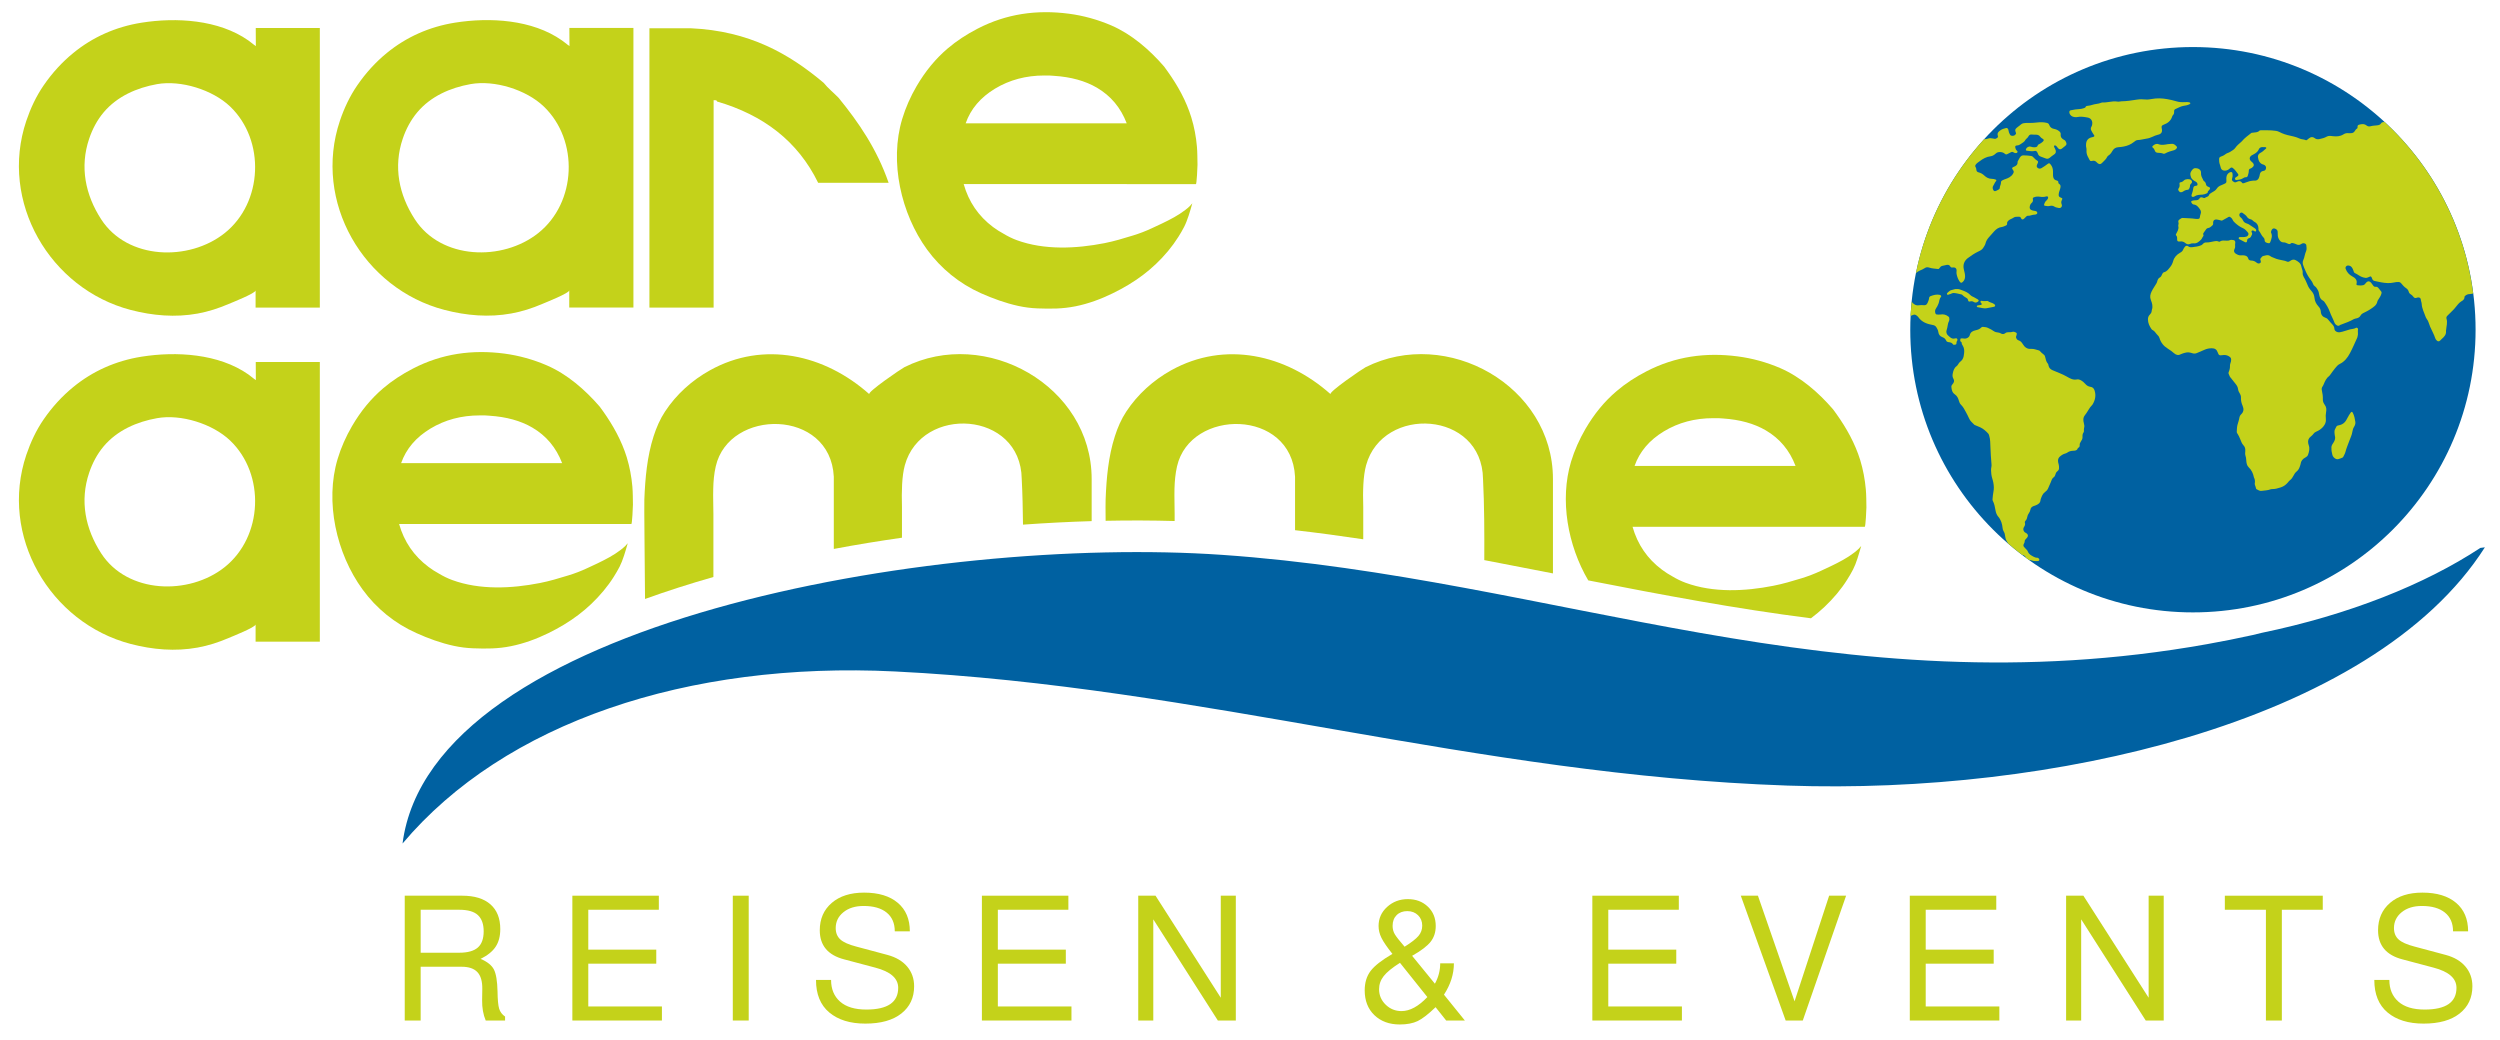 <?xml version="1.0" encoding="utf-8"?>
<!-- Generator: Adobe Illustrator 15.0.0, SVG Export Plug-In . SVG Version: 6.00 Build 0)  -->
<!DOCTYPE svg PUBLIC "-//W3C//DTD SVG 1.1//EN" "http://www.w3.org/Graphics/SVG/1.1/DTD/svg11.dtd">
<svg version="1.1" id="Ebene_1" xmlns="http://www.w3.org/2000/svg" xmlns:xlink="http://www.w3.org/1999/xlink" x="0px" y="0px"
	 width="517px" height="215px" viewBox="0 0 517 215" enable-background="new 0 0 517 215" xml:space="preserve">
<g>
	<path fill="#0061A1" d="M511.95,68.188c0,32.282-26.175,58.454-58.453,58.454c-32.283,0-58.453-26.171-58.453-58.454
		c0-32.288,26.17-58.458,58.453-58.458C485.776,9.73,511.95,35.9,511.95,68.188"/>
	<g>
		<path fill="#C4D21A" d="M492.427,25.48c-0.206,0.352-0.544,0.412-0.886,0.445c-0.44,0.047-0.882,0.061-1.317,0.183
			c-0.286,0.084-0.576,0.037-0.834-0.169c-0.483-0.375-1.022-0.305-1.562-0.141c-0.188,0.062-0.3,0.188-0.29,0.408
			c0.009,0.146,0.027,0.305-0.132,0.398c-0.211,0.122-0.323,0.323-0.45,0.516c-0.188,0.29-0.449,0.422-0.787,0.417
			c-0.075,0-0.15,0.005-0.221,0.005c-0.141,0.005-0.285,0.005-0.426-0.005c-0.328-0.028-0.633,0.075-0.891,0.244
			c-0.694,0.445-1.439,0.473-2.227,0.379c-0.418-0.051-0.863-0.131-1.262,0.104c-0.449,0.268-0.941,0.37-1.438,0.487
			c-0.403,0.099-0.736,0.052-1.064-0.211c-0.352-0.281-0.755-0.243-1.125,0.052c-0.126,0.099-0.253,0.206-0.384,0.305
			c-0.075,0.065-0.174,0.136-0.272,0.094c-0.422-0.197-0.914-0.15-1.326-0.347c-0.788-0.38-1.632-0.507-2.466-0.708
			c-0.394-0.094-0.778-0.229-1.162-0.389c-0.403-0.169-0.773-0.427-1.224-0.483c-0.643-0.075-1.28-0.146-1.753-0.122
			c-0.16,0-0.305,0-0.441,0c-0.309,0-0.563,0-0.815,0c-0.028,0-0.052,0-0.075,0c-0.131,0-0.267-0.004-0.355,0.09
			c-0.371,0.394-0.877,0.318-1.336,0.407c-0.127,0.023-0.263-0.005-0.375,0.089c-0.666,0.53-1.369,1.018-1.913,1.684
			c-0.061,0.074-0.141,0.141-0.216,0.201c-0.412,0.356-0.829,0.708-1.144,1.158c-0.122,0.178-0.281,0.323-0.459,0.445
			c-0.366,0.253-0.736,0.506-1.163,0.642c-0.37,0.122-0.613,0.44-0.975,0.572c-0.807,0.3-0.778,0.276-0.727,1.261
			c0.014,0.221,0.112,0.44,0.174,0.666c0.037,0.141,0.089,0.281,0.117,0.426c0.079,0.422,0.342,0.676,0.754,0.699
			c0.343,0.023,0.656-0.057,0.934-0.268c0.117-0.094,0.225-0.192,0.342-0.281c0.164-0.117,0.305-0.127,0.492,0.01
			c0.445,0.328,0.727,0.797,1.068,1.219c0.15,0.188,0.09,0.365-0.117,0.496c-0.141,0.09-0.281,0.174-0.412,0.277
			c-0.099,0.079-0.099,0.201-0.065,0.318c0.037,0.131,0.141,0.206,0.258,0.183c0.45-0.089,0.928-0.084,1.326-0.347
			c0.197-0.131,0.394-0.248,0.633-0.234c0.249,0.01,0.356-0.146,0.417-0.347c0.09-0.319,0.197-0.633,0.192-0.966
			c0-0.244,0.08-0.412,0.333-0.482c0.107-0.028,0.211-0.094,0.3-0.16c0.511-0.36,0.534-0.717,0.089-1.139
			c-0.056-0.057-0.121-0.107-0.183-0.159c-0.506-0.422-0.445-0.994,0.127-1.308c0.146-0.075,0.29-0.155,0.436-0.234
			c0.403-0.234,0.769-0.492,0.961-0.957c0.112-0.285,0.37-0.464,0.694-0.482c0.211-0.01,0.426,0.01,0.642,0.014
			c0.089,0.005,0.174,0.028,0.211,0.108c0.062,0.122-0.047,0.173-0.117,0.234c-0.328,0.276-0.614,0.591-1.008,0.792
			c-0.38,0.192-0.656,0.482-0.581,0.984c0.107,0.713,0.365,1.294,1.135,1.495l0.094,0.028c0.3,0.131,0.464,0.38,0.44,0.646
			c-0.033,0.361-0.174,0.572-0.53,0.619c-0.473,0.061-0.688,0.328-0.769,0.76c-0.023,0.117-0.042,0.229-0.065,0.342
			c-0.15,0.643-0.521,0.975-1.097,0.909c-0.159-0.023-0.323,0.028-0.487,0.042c-0.572,0.043-1.069,0.324-1.608,0.474
			c-0.146,0.038-0.271,0.104-0.394-0.056c-0.314-0.432-0.698-0.432-1.13-0.184c-0.154,0.09-0.313,0.132-0.511,0.033
			c-0.432-0.221-0.558-0.398-0.403-0.862c0.104-0.314,0.089-0.619,0.052-0.929c-0.019-0.173-0.117-0.305-0.323-0.295
			c-0.319,0.019-0.722,0.375-0.835,0.689c-0.131,0.379-0.141,0.769-0.098,1.157c0.027,0.272-0.066,0.44-0.314,0.544
			c-0.244,0.104-0.474,0.239-0.722,0.328c-0.39,0.136-0.727,0.365-0.938,0.693c-0.286,0.45-0.741,0.647-1.153,0.9
			c-0.201,0.127-0.389,0.225-0.479,0.464c-0.141,0.38-0.566,0.361-0.834,0.563c-0.15,0.112-0.31,0-0.464-0.052
			c-0.229-0.074-0.497-0.103-0.628,0.132c-0.202,0.37-0.512,0.431-0.877,0.427c-0.229,0-0.459,0.027-0.68,0.107
			c-0.099,0.033-0.188,0.08-0.192,0.197c-0.005,0.178,0.276,0.558,0.469,0.566c0.666,0.043,0.999,0.521,1.336,0.989
			c0.211,0.296,0.281,0.624,0.136,0.984c-0.065,0.164-0.098,0.343-0.126,0.525c-0.057,0.436-0.141,0.497-0.567,0.492
			c-0.117,0-0.234,0-0.347-0.015c-0.882-0.141-1.768-0.121-2.648-0.188c-0.099-0.009-0.197-0.004-0.286,0.062
			c-0.323,0.229-0.792,0.352-0.586,0.942c0.075,0.22-0.117,0.487-0.047,0.73c0.089,0.291,0.005,0.549-0.08,0.816
			c-0.079,0.243-0.225,0.44-0.328,0.665c-0.056,0.117-0.164,0.263-0.056,0.37c0.276,0.268,0.22,0.605,0.225,0.924
			c0.005,0.253,0.132,0.361,0.37,0.361c0.08,0,0.169,0.009,0.249-0.005c0.417-0.065,0.759,0.056,1.087,0.337
			c0.254,0.221,0.605,0.328,0.919,0.184c0.258-0.122,0.507-0.169,0.765-0.137c0.68,0.085,1.12-0.355,1.537-0.75
			c0.201-0.188,0.291-0.534,0.492-0.769c0.042-0.052,0.037-0.178,0.005-0.239c-0.117-0.22,0-0.375,0.122-0.534
			c0.131-0.169,0.267-0.337,0.379-0.521c0.127-0.211,0.277-0.328,0.539-0.37c0.352-0.052,0.596-0.333,0.854-0.558
			c0.183-0.164,0.107-0.403,0.122-0.614c0.023-0.384,0.276-0.609,0.698-0.581c0.244,0.019,0.479,0.104,0.722,0.15
			c0.159,0.032,0.343,0.141,0.479,0.051c0.328-0.22,0.698-0.355,1.021-0.566c0.398-0.258,0.445-0.286,0.797,0.009
			c0.132,0.108,0.234,0.234,0.3,0.39c0.117,0.285,0.324,0.496,0.544,0.693c0.483,0.432,0.994,0.815,1.594,1.064
			c0.437,0.183,0.736,0.548,1.031,0.895c0.268,0.314,0.062,0.75-0.337,0.867c-0.408,0.122-0.816,0.085-1.229,0.08
			c-0.136,0-0.281,0.023-0.328,0.174c-0.047,0.154,0.07,0.238,0.188,0.305c0.356,0.206,0.74,0.355,1.097,0.571
			c0.226,0.136,0.44,0.015,0.44-0.258c0-0.333,0.15-0.482,0.432-0.567c0.352-0.098,0.417-0.426,0.563-0.698
			c0.107-0.211,0.042-0.365-0.052-0.553c-0.103-0.211,0.019-0.343,0.253-0.333c0.169,0.005,0.263,0.136,0.398,0.192
			c0.174,0.07,0.286-0.01,0.291-0.197c0.01-0.216-0.136-0.337-0.281-0.44c-0.352-0.244-0.722-0.464-1.068-0.708
			c-0.16-0.117-0.319-0.206-0.516-0.263c-0.343-0.103-0.689-0.281-0.84-0.633c-0.112-0.271-0.276-0.478-0.501-0.646
			c-0.08-0.061-0.15-0.136-0.202-0.221c-0.117-0.188-0.089-0.516,0.057-0.642c0.159-0.146,0.37-0.211,0.539-0.07
			c0.31,0.263,0.698,0.44,0.914,0.815c0.154,0.263,0.427,0.422,0.717,0.492c0.211,0.047,0.366,0.141,0.502,0.291
			c0.104,0.112,0.221,0.196,0.352,0.267c0.558,0.291,0.787,0.769,0.802,1.374c0,0.145-0.033,0.305,0.075,0.426
			c0.37,0.441,0.534,1.027,0.97,1.426c0.146,0.131,0.221,0.313,0.221,0.482c0,0.492,0.347,0.591,0.708,0.67
			c0.29,0.07,0.379,0.02,0.482-0.262c0.229-0.614,0.469-1.229,0.154-1.885l-0.019-0.099c-0.028-0.29,0.253-0.75,0.483-0.778
			c0.426-0.061,0.857,0.244,0.891,0.643c0.019,0.197,0.023,0.394,0.019,0.591c-0.019,0.417,0.112,0.792,0.333,1.12
			c0.191,0.281,0.436,0.529,0.844,0.516c0.313-0.014,0.613,0.127,0.891,0.258c0.238,0.112,0.431,0.154,0.633-0.028
			c0.141-0.136,0.281-0.122,0.454-0.075c0.239,0.07,0.469,0.132,0.694,0.249c0.323,0.159,0.656,0.178,0.979-0.047
			c0.103-0.07,0.229-0.136,0.356-0.164c0.332-0.08,0.698,0.112,0.727,0.422c0.037,0.38,0.112,0.778-0.028,1.13
			c-0.132,0.337-0.249,0.675-0.323,1.031c-0.062,0.285-0.132,0.581-0.263,0.844c-0.164,0.337-0.169,0.656-0.07,1.003
			c0.117,0.431,0.328,0.82,0.492,1.228c0.286,0.699,0.656,1.327,1.115,1.918c0.202,0.258,0.38,0.539,0.483,0.853
			c0.056,0.183,0.164,0.323,0.318,0.427c0.31,0.211,0.492,0.525,0.67,0.839c0.188,0.328,0.216,0.694,0.291,1.046
			c0.104,0.469,0.281,0.871,0.74,1.105c0.127,0.066,0.249,0.174,0.328,0.291c0.441,0.633,0.849,1.308,1.098,2.021
			c0.271,0.778,0.693,1.485,0.97,2.255c0.104,0.276,0.333,0.482,0.614,0.613c0.263,0.122,0.436-0.061,0.633-0.173
			c0.037-0.028,0.094-0.028,0.141-0.047c0.891-0.333,1.786-0.647,2.615-1.125c0.16-0.094,0.348-0.108,0.521-0.15
			c0.361-0.079,0.685-0.234,0.867-0.591c0.112-0.211,0.296-0.37,0.492-0.473c0.554-0.281,1.111-0.535,1.627-0.896
			c0.586-0.403,1.2-0.75,1.354-1.528c0.033-0.164,0.131-0.3,0.225-0.436c0.244-0.371,0.492-0.741,0.614-1.182
			c0.047-0.164,0.075-0.314-0.047-0.464c-0.183-0.229-0.36-0.469-0.553-0.694c-0.141-0.168-0.314-0.305-0.554-0.271
			c-0.295,0.047-0.464-0.107-0.6-0.333c-0.07-0.112-0.164-0.211-0.234-0.318c-0.412-0.609-0.849-0.638-1.279-0.07
			c-0.132,0.178-0.281,0.333-0.497,0.384c-0.39,0.099-0.788,0.066-1.182,0.02c-0.141-0.02-0.243-0.104-0.201-0.277
			c0.196-0.797-0.244-1.228-0.877-1.561c-0.651-0.342-1.115-0.862-1.364-1.552c-0.145-0.398,0.188-0.75,0.605-0.693
			c0.581,0.079,0.806,0.516,0.975,0.989c0.08,0.225,0.117,0.487,0.338,0.581c0.586,0.253,1.05,0.722,1.696,0.886
			c0.338,0.089,0.624,0.164,0.947,0.023c0.117-0.047,0.243-0.084,0.36-0.15c0.249-0.136,0.328-0.098,0.46,0.155
			c0.042,0.075,0.07,0.149,0.094,0.229c0.089,0.3,0.286,0.459,0.6,0.506c0.422,0.07,0.839,0.179,1.257,0.258
			c0.881,0.16,1.762,0.239,2.648,0.038c0.3-0.07,0.613-0.112,0.933-0.104c0.248,0.01,0.431,0.099,0.591,0.296
			c0.285,0.355,0.586,0.703,0.979,0.965c0.258,0.174,0.474,0.413,0.553,0.731c0.065,0.263,0.226,0.44,0.445,0.572
			c0.202,0.122,0.366,0.281,0.502,0.469c0.183,0.267,0.417,0.352,0.722,0.225c0.061-0.023,0.127-0.042,0.192-0.056
			c0.318-0.07,0.628,0.098,0.642,0.422c0.02,0.318,0.169,0.609,0.184,0.909c0.042,0.919,0.469,1.711,0.764,2.545
			c0.07,0.202,0.15,0.403,0.286,0.572c0.196,0.234,0.305,0.506,0.403,0.787c0.094,0.263,0.173,0.534,0.285,0.792
			c0.352,0.812,0.802,1.585,1.078,2.434c0.047,0.141,0.141,0.258,0.239,0.37c0.286,0.31,0.502,0.323,0.802,0.037
			c0.094-0.094,0.174-0.196,0.276-0.281c0.53-0.454,0.994-0.938,0.886-1.72c-0.009-0.062,0.028-0.132,0.033-0.192
			c0.061-0.765,0.328-1.519,0.07-2.297c-0.075-0.226,0.033-0.474,0.211-0.628c0.38-0.338,0.708-0.736,1.078-1.069
			c0.422-0.384,0.708-0.853,1.083-1.261c0.201-0.221,0.38-0.432,0.646-0.586c0.352-0.201,0.718-0.432,0.708-0.928
			c-0.005-0.127,0.089-0.207,0.178-0.281c0.239-0.192,0.512-0.319,0.812-0.324c0.281,0,0.544-0.074,0.811-0.131
			c-1.786-13.969-8.484-26.391-18.328-35.475c-0.075,0.009-0.149,0.023-0.225,0.027C492.713,25.269,492.521,25.316,492.427,25.48"/>
		<path fill="#C4D21A" d="M487.247,67.785c-0.398,0.248-0.854,0.229-1.279,0.337c-0.694,0.179-1.359,0.465-2.077,0.586
			c-0.534,0.09-1.13-0.234-1.144-0.74c-0.014-0.408-0.225-0.67-0.469-0.938s-0.506-0.521-0.717-0.815
			c-0.169-0.234-0.343-0.398-0.633-0.492c-0.596-0.197-0.942-0.604-0.98-1.275c-0.019-0.398-0.191-0.764-0.473-1.063
			c-0.465-0.507-0.778-1.064-0.84-1.786c-0.042-0.483-0.22-0.966-0.566-1.346c-0.398-0.445-0.741-0.923-0.934-1.495
			c-0.074-0.216-0.206-0.417-0.276-0.628c-0.206-0.586-0.735-1.026-0.661-1.758c0.047-0.413-0.206-0.849-0.285-1.284
			c-0.122-0.671-0.629-0.984-1.145-1.275c-0.417-0.239-0.839-0.104-1.199,0.169c-0.239,0.183-0.46,0.211-0.731,0.07
			c-0.188-0.104-0.403-0.132-0.614-0.179c-0.638-0.145-1.294-0.22-1.898-0.516c-0.276-0.131-0.572-0.188-0.83-0.394
			c-0.258-0.211-0.613-0.225-0.951-0.149c-0.127,0.023-0.244,0.084-0.38,0.094c-0.323,0.019-0.464,0.281-0.646,0.492
			c-0.155,0.178-0.065,0.355,0,0.553c0.099,0.31-0.062,0.506-0.385,0.534c-0.196,0.015-0.356-0.07-0.497-0.192
			c-0.309-0.267-0.67-0.407-1.082-0.417c-0.314-0.005-0.544-0.122-0.633-0.445c-0.117-0.44-0.469-0.567-0.858-0.623
			c-0.178-0.023-0.365-0.023-0.544-0.005c-0.44,0.057-0.811-0.127-1.162-0.342c-0.375-0.23-0.459-0.605-0.248-1.004
			c0.079-0.149,0.131-0.3,0.117-0.469c-0.02-0.267-0.023-0.524,0.027-0.792c0.047-0.271-0.117-0.516-0.375-0.553
			c-0.258-0.042-0.539-0.089-0.777,0.032c-0.211,0.104-0.408,0.085-0.619,0.09c-0.117,0-0.239-0.005-0.361-0.01
			c-0.352-0.023-0.707-0.042-1.035,0.188c-0.104,0.075-0.221,0.042-0.328-0.01c-0.286-0.136-0.572-0.094-0.872-0.037
			c-0.544,0.094-1.078,0.271-1.655,0.239c-0.281-0.019-0.539,0.136-0.727,0.36c-0.089,0.104-0.183,0.174-0.313,0.226
			c-0.581,0.248-1.205,0.318-1.819,0.389c-0.309,0.033-0.604,0.033-0.886-0.201c-0.229-0.197-0.544-0.07-0.712,0.196
			c-0.104,0.169-0.234,0.324-0.301,0.507c-0.112,0.323-0.342,0.487-0.633,0.651c-0.688,0.385-1.219,0.947-1.43,1.721
			c-0.131,0.478-0.337,0.899-0.642,1.266c-0.343,0.412-0.638,0.886-1.214,1.031c-0.192,0.051-0.324,0.191-0.413,0.394
			c-0.103,0.239-0.22,0.548-0.422,0.651c-0.412,0.211-0.529,0.549-0.628,0.938c-0.033,0.127-0.094,0.248-0.159,0.361
			c-0.314,0.558-0.703,1.059-0.979,1.645c-0.291,0.601-0.403,1.14-0.15,1.781c0.248,0.633,0.459,1.299,0.206,2.002
			c-0.037,0.104-0.042,0.225-0.056,0.338c-0.038,0.253-0.155,0.454-0.343,0.637c-0.286,0.272-0.422,0.614-0.417,1.018
			c0.005,0.76,0.318,1.396,0.731,2.006c0.126,0.188,0.347,0.239,0.511,0.38c0.286,0.253,0.464,0.596,0.745,0.854
			c0.188,0.169,0.328,0.36,0.398,0.609c0.276,0.942,0.858,1.664,1.679,2.17c0.482,0.296,0.928,0.624,1.35,0.989
			c0.432,0.375,0.886,0.482,1.401,0.183c0.127-0.07,0.276-0.117,0.417-0.159c0.53-0.164,1.046-0.318,1.632-0.131
			c0.36,0.112,0.764,0.276,1.195,0.084c0.524-0.234,1.073-0.436,1.584-0.675c0.521-0.249,1.022-0.338,1.57-0.338
			c0.643,0,1.018,0.268,1.224,0.867c0.197,0.572,0.338,0.656,0.951,0.558c0.45-0.07,0.877-0.037,1.289,0.192
			c0.512,0.291,0.596,0.479,0.497,1.083c-0.056,0.31-0.225,0.591-0.211,0.909c0.023,0.422-0.061,0.815-0.22,1.205
			c-0.066,0.149-0.127,0.31-0.047,0.474c0.117,0.253,0.183,0.529,0.37,0.75c0.347,0.417,0.665,0.862,1.017,1.274
			c0.296,0.347,0.512,0.713,0.563,1.177c0.033,0.295,0.16,0.567,0.324,0.82c0.178,0.286,0.29,0.596,0.271,0.938
			c-0.033,0.591,0.117,1.139,0.347,1.678c0.272,0.633,0.226,1.224-0.3,1.721c-0.225,0.211-0.338,0.469-0.389,0.778
			c-0.075,0.487-0.263,0.951-0.385,1.425c-0.117,0.455-0.112,0.942-0.146,1.416c-0.009,0.164,0.085,0.318,0.179,0.454
			c0.225,0.31,0.355,0.666,0.511,1.013c0.201,0.469,0.342,0.975,0.708,1.35c0.323,0.338,0.398,0.736,0.365,1.182
			c-0.023,0.314-0.065,0.633,0.037,0.938c0.108,0.314,0.146,0.638,0.164,0.966c0.028,0.524,0.122,1.083,0.483,1.425
			c0.633,0.6,0.946,1.313,1.106,2.128l0.019,0.047c0.164,0.296,0.216,0.619,0.173,1.069c-0.117,0.337,0.174,0.717,0.234,1.134
			c0.01,0.062,0.047,0.141,0.094,0.164c0.338,0.164,0.647,0.422,1.055,0.356c0.629-0.094,1.28-0.08,1.885-0.328
			c0.075-0.033,0.159-0.042,0.244-0.042c0.633,0.023,1.223-0.146,1.823-0.343c0.609-0.196,1.078-0.534,1.477-1.008
			c0.146-0.183,0.295-0.365,0.474-0.506c0.309-0.239,0.516-0.549,0.688-0.891c0.169-0.342,0.38-0.67,0.675-0.904
			c0.348-0.277,0.516-0.629,0.652-1.022c0.056-0.169,0.126-0.342,0.154-0.521c0.084-0.646,0.45-1.068,1.018-1.354
			c0.22-0.112,0.422-0.281,0.511-0.521c0.234-0.656,0.412-1.316,0.149-2.016c-0.047-0.121-0.079-0.253-0.103-0.384
			c-0.104-0.591,0.079-1.078,0.567-1.425c0.206-0.15,0.365-0.333,0.516-0.53c0.149-0.206,0.332-0.352,0.566-0.445
			c0.572-0.239,1.078-0.576,1.477-1.06c0.375-0.459,0.601-0.961,0.525-1.584c-0.057-0.455-0.042-0.909,0.042-1.373
			c0.094-0.516,0.099-1.041-0.258-1.515c-0.229-0.313-0.422-0.693-0.407-1.097c0.027-0.666-0.066-1.308-0.211-1.955
			c-0.062-0.258-0.028-0.529,0.141-0.75c0.112-0.149,0.178-0.313,0.248-0.478c0.268-0.643,0.544-1.271,1.13-1.706
			c0.099-0.075,0.173-0.192,0.253-0.301c0.305-0.407,0.586-0.839,0.914-1.228c0.295-0.356,0.576-0.745,0.998-0.947
			c1.008-0.482,1.646-1.317,2.138-2.255c0.558-1.04,1.013-2.137,1.51-3.215c0.047-0.104,0.042-0.23,0.079-0.338
			c0.146-0.45-0.032-0.914,0.075-1.373C487.683,67.916,487.406,67.686,487.247,67.785"/>
		<path fill="#C4D21A" d="M398.059,55.433c0.281-0.192,0.581-0.206,0.933-0.085c0.571,0.197,1.19,0.192,1.79,0.281
			c0.16,0.023,0.226-0.084,0.31-0.196c0.141-0.202,0.305-0.394,0.567-0.45c0.3-0.07,0.604-0.15,0.914-0.201
			c0.291-0.052,0.576,0,0.722,0.29c0.122,0.234,0.281,0.276,0.525,0.244c0.567-0.08,0.867,0.234,0.792,0.802
			c-0.028,0.215-0.019,0.422,0.028,0.637c0.117,0.516,0.29,1.008,0.6,1.449c0.221,0.318,0.37,0.365,0.651,0.103
			c0.301-0.281,0.46-0.623,0.483-1.05c0.028-0.521-0.127-1.008-0.244-1.505c-0.239-0.984,0.047-1.8,0.839-2.399
			c0.656-0.488,1.341-0.947,2.082-1.309c0.417-0.201,0.834-0.37,1.102-0.829c0.164-0.276,0.37-0.549,0.445-0.862
			c0.112-0.483,0.36-0.882,0.67-1.247c0.375-0.437,0.76-0.862,1.148-1.289c0.432-0.469,0.909-0.797,1.542-0.872
			c0.3-0.037,0.563-0.183,0.839-0.295c0.188-0.075,0.291-0.211,0.268-0.422c-0.033-0.281,0.126-0.46,0.31-0.633
			c0.285-0.268,0.684-0.348,0.97-0.554c0.314-0.225,0.614-0.225,0.929-0.22c0.079,0,0.159,0.004,0.243,0
			c0.206-0.01,0.352,0.084,0.445,0.313c0.112,0.291,0.338,0.323,0.581,0.122c0.15-0.127,0.281-0.281,0.422-0.417
			c0.108-0.104,0.216-0.229,0.38-0.216c0.253,0.028,0.492-0.042,0.731-0.112c0.221-0.065,0.436-0.127,0.67-0.122
			c0.108,0.005,0.226-0.037,0.333-0.07c0.258-0.089,0.314-0.352,0.127-0.544c-0.085-0.084-0.188-0.126-0.305-0.141
			c-0.183-0.028-0.356-0.061-0.534-0.099c-0.516-0.103-0.723-0.431-0.596-0.933c0.057-0.225,0.159-0.445,0.338-0.595
			c0.267-0.226,0.37-0.502,0.285-0.83c-0.056-0.229,0.066-0.31,0.226-0.375c0.375-0.154,0.778-0.183,1.167-0.127
			c0.482,0.075,0.942,0.09,1.411-0.065c0.258-0.084,0.44,0.164,0.328,0.417c-0.089,0.197-0.226,0.366-0.39,0.507
			c-0.215,0.183-0.3,0.427-0.389,0.675c-0.075,0.197-0.052,0.31,0.178,0.347c0.314,0.057,0.619,0.112,0.934,0.038
			c0.332-0.08,0.665-0.085,0.956,0.112c0.286,0.196,0.614,0.229,0.933,0.3c0.455,0.099,0.778-0.31,0.609-0.755
			c-0.104-0.271-0.131-0.534,0.005-0.811c0.206-0.417,0.196-0.422-0.221-0.591c-0.352-0.136-0.427-0.305-0.403-0.675
			c0.028-0.502,0.305-0.929,0.366-1.425c0.042-0.301,0.023-0.516-0.226-0.689c-0.112-0.075-0.22-0.154-0.206-0.31
			c0.023-0.281-0.173-0.384-0.389-0.436c-0.554-0.141-0.698-0.549-0.718-1.046c-0.009-0.295,0.005-0.595-0.004-0.891
			c-0.015-0.506-0.164-0.97-0.492-1.368c-0.249-0.3-0.333-0.319-0.647-0.08c-0.389,0.3-0.802,0.577-1.224,0.83
			c-0.281,0.169-0.595,0.146-0.824-0.052c-0.211-0.178-0.234-0.37-0.085-0.717c0.028-0.075,0.075-0.146,0.108-0.226
			c0.131-0.3,0.117-0.431-0.15-0.576c-0.239-0.132-0.408-0.319-0.591-0.507c-0.178-0.188-0.365-0.402-0.642-0.436
			c-0.521-0.065-1.046-0.117-1.575-0.117c-0.192-0.005-0.37,0.052-0.502,0.178c-0.333,0.314-0.459,0.765-0.703,1.135
			c0.065,0.586-0.271,0.881-0.769,1.055c-0.047,0.019-0.094,0.033-0.136,0.057c-0.253,0.145-0.281,0.271-0.104,0.511
			c0.291,0.389,0.296,0.501,0.038,0.919c-0.179,0.285-0.418,0.492-0.703,0.675c-0.437,0.281-0.952,0.37-1.406,0.604
			c-0.211,0.107-0.366,0.225-0.352,0.479c0.028,0.402-0.258,0.74-0.253,1.148c0.004,0.154-0.164,0.276-0.31,0.355
			c-0.132,0.07-0.268,0.137-0.398,0.202c-0.333,0.159-0.516,0.107-0.661-0.229c-0.117-0.268-0.146-0.535,0.028-0.802
			c0.206-0.314,0.318-0.689,0.576-0.976c0.122-0.136,0.062-0.258-0.089-0.309c-0.263-0.094-0.539-0.15-0.82-0.15
			c-0.6,0-1.115-0.295-1.505-0.666c-0.37-0.352-0.764-0.566-1.224-0.68c-0.271-0.07-0.379-0.215-0.426-0.469
			c-0.038-0.191-0.023-0.398-0.146-0.566c-0.192-0.258-0.075-0.46,0.094-0.661c0.201-0.249,0.482-0.403,0.727-0.591
			c0.675-0.525,1.406-0.928,2.264-1.031c0.437-0.057,0.769-0.291,1.073-0.572c0.207-0.191,0.437-0.276,0.708-0.295
			c0.45-0.037,0.858,0.065,1.19,0.37c0.169,0.155,0.319,0.141,0.492,0.047c0.249-0.126,0.497-0.253,0.745-0.384
			c0.174-0.09,0.338-0.104,0.512,0.014c0.149,0.104,0.318,0.178,0.511,0.169c0.141-0.005,0.258-0.057,0.318-0.192
			c0.057-0.127,0-0.234-0.099-0.305c-0.183-0.136-0.262-0.328-0.318-0.539c-0.107-0.394-0.037-0.529,0.365-0.553
			c0.281-0.015,0.507-0.122,0.723-0.277c0.365-0.271,0.801-0.454,1.008-0.914c0.051-0.107,0.183-0.188,0.276-0.281
			c0.126-0.126,0.253-0.253,0.333-0.422c0.149-0.3,0.417-0.412,0.74-0.36c0.248,0.037,0.487,0.028,0.736,0.028
			c0.355-0.01,0.698,0.084,0.914,0.384c0.141,0.197,0.295,0.333,0.506,0.445c0.318,0.159,0.338,0.37,0.065,0.619
			c-0.201,0.188-0.431,0.352-0.685,0.478c-0.149,0.07-0.323,0.132-0.37,0.31c-0.084,0.305-0.328,0.338-0.576,0.37
			c-0.281,0.033-0.554-0.027-0.825-0.112c-0.432-0.136-0.886,0.099-1.026,0.516c-0.062,0.174-0.019,0.291,0.188,0.31
			c0.539,0.047,1.073,0.178,1.617,0.047c0.216-0.052,0.36,0.033,0.469,0.188c0.084,0.122,0.164,0.258,0.201,0.398
			c0.089,0.323,0.319,0.482,0.609,0.591c0.323,0.122,0.647,0.239,0.971,0.365c0.295,0.117,0.548,0.104,0.825-0.107
			c0.3-0.229,0.576-0.487,0.904-0.685c0.427-0.263,0.497-0.675,0.268-1.12c-0.075-0.146-0.155-0.291-0.221-0.44
			c-0.047-0.113-0.07-0.234,0.052-0.31c0.112-0.07,0.216-0.019,0.318,0.052c0.192,0.141,0.286,0.36,0.455,0.524
			c0.263,0.253,0.492,0.272,0.782,0.047c0.221-0.173,0.441-0.347,0.656-0.524c0.31-0.254,0.348-0.395,0.207-0.773
			c-0.075-0.207-0.184-0.375-0.395-0.483c-0.473-0.234-0.797-0.581-0.727-1.162c0.033-0.276-0.107-0.469-0.305-0.638
			c-0.328-0.271-0.707-0.422-1.115-0.497c-0.464-0.089-0.787-0.356-0.938-0.787c-0.094-0.276-0.276-0.39-0.529-0.45
			c-0.671-0.159-1.351-0.154-2.021-0.075c-0.46,0.057-0.909,0.089-1.374,0.094c-0.094,0-0.188-0.005-0.285-0.005
			c-0.221-0.004-0.437-0.009-0.652,0.01c-0.309,0.028-0.633,0.037-0.899,0.234c-0.314,0.239-0.633,0.479-0.933,0.731
			c-0.385,0.328-0.422,0.474-0.254,0.946c0.043,0.113,0.108,0.211,0.047,0.328c-0.126,0.234-0.313,0.385-0.581,0.408
			c-0.248,0.019-0.506,0.019-0.651-0.244c-0.164-0.29-0.276-0.595-0.318-0.928c-0.038-0.3-0.263-0.492-0.488-0.432
			c-0.394,0.113-0.806,0.207-1.144,0.455c-0.36,0.268-0.745,0.529-0.566,1.12c0.107,0.338-0.005,0.398-0.305,0.581
			c-0.234,0.146-0.45,0.07-0.661,0.023c-0.366-0.079-0.741-0.121-1.069,0.01c-0.262,0.099-0.506,0.131-0.764,0.131l-0.042,0.005
			c-6.976,7.641-11.948,17.138-14.091,27.666c0.258-0.192,0.511-0.39,0.82-0.516C397.388,55.803,397.74,55.653,398.059,55.433"/>
		<path fill="#C4D21A" d="M395.677,65.103c0.226-0.084,0.427-0.028,0.609,0.099c0.15,0.104,0.296,0.206,0.403,0.361
			c0.74,1.073,1.861,1.453,3.07,1.659c0.3,0.052,0.534,0.216,0.68,0.454c0.169,0.291,0.352,0.586,0.398,0.942
			c0.07,0.525,0.305,0.914,0.844,1.106c0.305,0.107,0.596,0.295,0.736,0.623c0.121,0.268,0.355,0.395,0.633,0.418
			c0.323,0.032,0.6,0.131,0.811,0.402c0.146,0.184,0.361,0.137,0.553,0.09c0.174-0.047,0.202-0.202,0.188-0.361
			c-0.009-0.136,0.02-0.258,0.104-0.37c0.104-0.146,0.131-0.323,0.028-0.464c-0.108-0.15-0.31-0.113-0.46-0.07
			c-0.412,0.117-0.74-0.023-1.04-0.286c-0.099-0.089-0.197-0.179-0.3-0.263c-0.422-0.328-0.525-0.802-0.356-1.242
			c0.225-0.609,0.169-1.279,0.492-1.856c0.103-0.188,0.037-0.422,0.028-0.638c-0.005-0.107-0.08-0.168-0.16-0.234
			c-0.487-0.398-1.045-0.539-1.664-0.431c-0.229,0.037-0.454,0.005-0.684,0.005c-0.192-0.005-0.301-0.104-0.361-0.281
			c-0.112-0.352-0.075-0.689,0.136-0.98c0.234-0.328,0.39-0.684,0.539-1.055c0.174-0.431,0.108-0.938,0.483-1.316
			c0.159-0.164-0.01-0.395-0.272-0.445c-0.656-0.132-1.266,0.042-1.87,0.271c-0.188,0.07-0.291,0.201-0.31,0.403
			c-0.037,0.352-0.169,0.67-0.313,0.984c-0.184,0.394-0.38,0.524-0.816,0.487c-0.347-0.033-0.684-0.033-1.031,0.023
			c-0.563,0.094-1.12-0.258-1.443-0.745c-0.094,0.951-0.164,1.907-0.216,2.868l0.089-0.019
			C395.359,65.192,395.523,65.165,395.677,65.103"/>
		<path fill="#C4D21A" d="M421.318,116.033c0.201,0,0.38-0.028,0.412-0.258c0.033-0.216-0.145-0.313-0.295-0.407
			c-0.057-0.033-0.131-0.033-0.192-0.033c-0.258,0-0.492-0.089-0.708-0.211c-0.44-0.248-0.928-0.469-1.134-0.979
			c-0.112-0.286-0.286-0.492-0.516-0.698c-0.596-0.53-0.492-0.723-0.253-1.191c0.023-0.056,0.07-0.126,0.061-0.183
			c-0.042-0.365,0.206-0.563,0.427-0.792c0.398-0.417,0.31-0.844-0.216-1.097c-0.455-0.226-0.619-0.769-0.347-1.19
			c0.173-0.272,0.31-0.544,0.196-0.882c-0.065-0.178,0.028-0.333,0.141-0.451c0.197-0.215,0.301-0.464,0.343-0.75
			c0.042-0.281,0.154-0.534,0.323-0.764c0.164-0.229,0.286-0.479,0.328-0.764c0.052-0.361,0.295-0.577,0.619-0.713
			c0.117-0.052,0.248-0.08,0.375-0.127c0.571-0.211,1.082-0.492,1.105-1.209c0.005-0.065,0.038-0.127,0.062-0.192
			c0.192-0.524,0.38-1.045,0.867-1.396c0.253-0.179,0.474-0.417,0.609-0.703c0.201-0.417,0.38-0.844,0.553-1.271
			c0.159-0.394,0.253-0.825,0.638-1.088c0.394-0.262,0.295-0.797,0.614-1.097c0.075-0.07,0.141-0.141,0.216-0.206
			c0.178-0.146,0.258-0.338,0.258-0.563c0.004-0.263,0.009-0.521-0.07-0.783c-0.305-1.031-0.132-1.453,0.797-2.016
			c0.154-0.094,0.323-0.159,0.496-0.211c0.16-0.051,0.314-0.094,0.455-0.191c0.356-0.258,0.745-0.38,1.195-0.398
			c0.389-0.015,0.844-0.005,1.008-0.521c0.014-0.052,0.094-0.089,0.15-0.122c0.196-0.112,0.262-0.291,0.243-0.502
			c-0.028-0.281,0.07-0.506,0.226-0.735c0.196-0.286,0.379-0.591,0.36-0.956c-0.019-0.356-0.005-0.685,0.226-0.98
			c0.079-0.112,0.056-0.258,0.061-0.389c0.01-0.164-0.019-0.338,0.028-0.487c0.112-0.352,0.056-0.666-0.038-1.013
			c-0.159-0.563-0.188-1.158,0.216-1.65c0.554-0.67,0.872-1.509,1.505-2.123l0.094-0.117c0.534-0.904,0.736-1.852,0.394-2.883
			c-0.141-0.417-0.38-0.685-0.825-0.74c-0.469-0.062-0.829-0.296-1.125-0.647c-0.117-0.141-0.248-0.271-0.389-0.384
			c-0.408-0.31-0.825-0.619-1.393-0.488c-0.74,0.127-1.378-0.238-1.954-0.576c-0.961-0.563-2.007-0.909-3.015-1.354
			c-0.454-0.202-0.688-0.469-0.806-0.9c-0.042-0.159-0.038-0.333-0.155-0.464c-0.285-0.323-0.398-0.708-0.482-1.12
			c-0.061-0.286-0.127-0.604-0.394-0.773c-0.276-0.169-0.483-0.394-0.689-0.628c-0.075-0.09-0.159-0.174-0.276-0.202
			c-0.544-0.126-1.055-0.37-1.636-0.318c-0.778,0.07-1.317-0.338-1.692-0.976c-0.221-0.365-0.469-0.67-0.896-0.797
			c-0.281-0.084-0.417-0.309-0.501-0.566c-0.062-0.188,0.07-0.352,0.107-0.525c0.042-0.192,0.112-0.408-0.131-0.516
			c-0.221-0.104-0.46-0.221-0.713-0.146c-0.291,0.094-0.581,0.085-0.881,0.085c-0.221,0-0.413,0.032-0.596,0.183
			c-0.281,0.234-0.623,0.253-0.923,0.07c-0.254-0.155-0.521-0.202-0.797-0.234c-0.305-0.033-0.572-0.146-0.812-0.328
			c-0.342-0.263-0.745-0.413-1.12-0.609c-0.276-0.141-0.633-0.141-0.956-0.188c-0.127-0.019-0.253,0-0.361,0.112
			c-0.323,0.356-0.74,0.492-1.209,0.596c-0.544,0.117-1.041,0.36-1.19,1.017c-0.108,0.464-0.723,0.778-1.21,0.68
			c-0.178-0.037-0.36-0.032-0.544-0.019c-0.084,0.01-0.173,0.042-0.178,0.136c-0.014,0.202-0.131,0.44,0.136,0.567
			c0.104,0.057,0.141,0.136,0.136,0.239c-0.009,0.196,0.09,0.356,0.188,0.501c0.319,0.483,0.371,1.018,0.314,1.566
			c-0.052,0.473-0.094,0.941-0.375,1.363c-0.159,0.244-0.398,0.385-0.586,0.591c-0.225,0.244-0.338,0.586-0.604,0.778
			c-0.497,0.356-0.656,0.9-0.773,1.439c-0.08,0.342-0.112,0.745,0.079,1.063c0.291,0.483,0.197,0.872-0.164,1.252
			c-0.145,0.146-0.234,0.323-0.215,0.534c0.051,0.6,0.168,1.172,0.727,1.547c0.473,0.323,0.693,0.82,0.839,1.354
			c0.079,0.291,0.196,0.558,0.412,0.773c0.427,0.427,0.731,0.947,0.994,1.472c0.229,0.45,0.492,0.882,0.685,1.359
			c0.215,0.544,0.712,0.929,1.125,1.351c0.032,0.032,0.089,0.037,0.136,0.056c0.347,0.146,0.703,0.281,1.05,0.441
			c0.651,0.305,1.177,0.777,1.659,1.298c0.112,0.122,0.146,0.286,0.197,0.445c0.248,0.783,0.211,1.599,0.253,2.4
			c0.057,1.148,0.094,2.302,0.216,3.445c0.023,0.196,0.023,0.403-0.019,0.591c-0.113,0.511-0.062,1.008-0.01,1.519
			c0.061,0.614,0.318,1.172,0.417,1.771c0.108,0.628,0.15,1.233,0.015,1.861c-0.108,0.497-0.127,1.008-0.184,1.514
			c-0.009,0.117-0.009,0.234,0.047,0.338c0.333,0.623,0.441,1.303,0.567,1.987c0.085,0.479,0.239,0.938,0.581,1.331
			c0.563,0.656,0.797,1.463,0.882,2.316c0.019,0.249,0.084,0.488,0.225,0.699c0.159,0.234,0.234,0.501,0.271,0.782
			c0.075,0.507,0.16,1.008,0.488,1.43c0.056,0.075,0.079,0.183,0.126,0.268l0.01,0.009c0.938,0.812,1.898,1.599,2.888,2.354
			c0.352,0.033,0.712,0.286,0.829,0.619c0.221,0.164,0.445,0.318,0.666,0.478c0.173,0.005,0.347,0,0.516,0.07
			c0.337,0.141,0.688,0.141,1.04,0.141C421.234,116.033,421.276,116.033,421.318,116.033"/>
		<path fill="#C4D21A" d="M446.227,27.875c0.75-0.155,1.003-0.563,0.825-1.322c-0.107-0.464-0.019-0.609,0.417-0.773
			c0.783-0.291,1.411-0.755,1.706-1.58c0.043-0.121,0.062-0.257,0.164-0.355c0.226-0.202,0.291-0.469,0.268-0.765
			c-0.019-0.238,0.061-0.449,0.276-0.529c0.539-0.206,1.018-0.544,1.599-0.646c0.45-0.075,0.914-0.132,1.326-0.361
			c0.09-0.047,0.174-0.099,0.15-0.221c-0.019-0.098-0.107-0.121-0.183-0.145c-0.305-0.09-0.619-0.075-0.933-0.057
			c-0.596,0.033-1.2,0.01-1.763-0.169c-0.628-0.201-1.271-0.333-1.913-0.45c-1.059-0.191-2.128-0.229-3.196-0.027
			c-0.413,0.079-0.825,0.141-1.266,0.098c-0.601-0.061-1.214-0.065-1.823,0.033c-1.041,0.169-2.082,0.328-3.137,0.342
			c-0.281,0-0.553,0.117-0.834,0.066c-0.591-0.113-1.167-0.023-1.744,0.065c-0.464,0.07-0.928,0.141-1.396,0.107
			c-0.061-0.005-0.131,0.023-0.192,0.047c-0.337,0.141-0.685,0.221-1.045,0.263c-0.609,0.061-1.167,0.356-1.786,0.385
			c-0.15,0.009-0.352,0.027-0.422,0.206c-0.089,0.225-0.295,0.253-0.474,0.313c-0.534,0.188-1.102,0.164-1.654,0.234
			c-0.328,0.038-0.647,0.099-0.971,0.174c-0.22,0.052-0.286,0.183-0.29,0.389c-0.005,0.348,0.29,0.755,0.66,0.905
			c0.333,0.126,0.685,0.173,1.022,0.098c0.717-0.149,1.411-0.014,2.104,0.108c0.567,0.099,0.928,0.516,0.966,1.087
			c0.014,0.286-0.033,0.559-0.183,0.807c-0.174,0.286-0.16,0.572,0.004,0.844c0.155,0.248,0.254,0.529,0.45,0.76
			c0.268,0.313,0.183,0.482-0.234,0.553c-0.876,0.154-1.336,0.689-1.331,1.58c-0.057,0.37,0.141,0.745,0.099,1.148
			c-0.038,0.417,0.047,0.82,0.22,1.199c0.108,0.239,0.239,0.465,0.361,0.699c0.178,0.337,0.229,0.37,0.628,0.281
			c0.356-0.085,0.643,0.019,0.886,0.285c0.572,0.609,0.891,0.395,1.242,0.023c0.324-0.347,0.708-0.637,0.914-1.092
			c0.052-0.112,0.146-0.229,0.254-0.295c0.36-0.23,0.604-0.539,0.811-0.91c0.271-0.501,0.666-0.806,1.294-0.839
			c0.352-0.014,0.717-0.065,1.068-0.131c0.769-0.141,1.481-0.432,2.101-0.929c0.238-0.196,0.501-0.412,0.824-0.417
			c0.614-0.014,1.2-0.211,1.801-0.29c0.445-0.057,0.862-0.207,1.27-0.398C445.505,28.114,445.852,27.955,446.227,27.875"/>
		<path fill="#C4D21A" d="M486.909,86.324c-0.061-0.347-0.211-0.661-0.36-0.971c-0.108-0.229-0.272-0.243-0.413-0.042
			c-0.238,0.356-0.492,0.708-0.67,1.092c-0.356,0.778-0.839,1.364-1.734,1.533c-0.216,0.037-0.479,0.075-0.586,0.314
			c-0.169,0.37-0.445,0.717-0.375,1.157c0.037,0.244,0.014,0.502,0.08,0.731c0.183,0.614-0.085,1.111-0.398,1.565
			c-0.234,0.333-0.366,0.656-0.31,1.008c-0.023,0.497,0.094,0.929,0.196,1.359c0.122,0.516,0.723,0.976,1.158,0.891
			c0.305-0.061,0.596-0.192,0.881-0.305c0.085-0.032,0.179-0.112,0.216-0.196c0.15-0.328,0.347-0.633,0.44-0.989
			c0.197-0.783,0.521-1.523,0.797-2.278c0.23-0.633,0.544-1.242,0.638-1.912c0.052-0.39,0.174-0.736,0.375-1.055
			c0.258-0.403,0.314-0.82,0.183-1.275C486.971,86.75,486.943,86.535,486.909,86.324L486.909,86.324z"/>
		<path fill="#C4D21A" d="M453.352,37.063c0.211,0.225,0.46,0.37,0.727,0.506c0.229,0.122,0.375,0.342,0.37,0.596
			c-0.009,0.262-0.262,0.243-0.454,0.276c-0.234,0.042-0.385,0.169-0.413,0.422c-0.014,0.112-0.047,0.225-0.061,0.337
			c-0.047,0.38-0.201,0.727-0.3,1.093c-0.085,0.337,0.103,0.497,0.44,0.403c0.047-0.015,0.094-0.033,0.136-0.062
			c0.497-0.356,1.078-0.356,1.65-0.384c0.323-0.02,0.609-0.132,0.899-0.254c0.104-0.047,0.211-0.117,0.211-0.248
			c0.005-0.188,0.141-0.286,0.258-0.403c0.333-0.347,0.305-0.581-0.136-0.722c-0.3-0.094-0.436-0.271-0.487-0.539
			c-0.052-0.253-0.15-0.464-0.375-0.604c-0.065-0.038-0.127-0.108-0.159-0.179c-0.239-0.501-0.544-0.961-0.492-1.57
			c0.042-0.529-0.432-0.938-1.046-0.941c-0.323-0.07-0.604,0.089-0.839,0.431c-0.206,0.3-0.38,0.554-0.305,0.971
			C453.038,36.538,453.122,36.814,453.352,37.063"/>
		<path fill="#C4D21A" d="M449.054,29.746c-0.244,0.028-0.488,0.023-0.736,0.065c-0.628,0.104-1.266,0.253-1.894,0.019
			c-0.492-0.188-0.858,0.015-1.205,0.319c-0.164,0.141-0.173,0.271-0.005,0.402c0.207,0.155,0.324,0.356,0.408,0.601
			c0.084,0.243,0.244,0.403,0.534,0.431c0.422,0.038,0.858,0.033,1.257,0.207c0.019,0.009,0.042,0.009,0.07,0.009
			c0.019,0,0.037,0,0.061,0c0.047-0.014,0.136-0.023,0.201-0.065c0.591-0.338,1.242-0.502,1.89-0.685
			c0.201-0.061,0.342-0.188,0.469-0.342c0.122-0.146,0.141-0.296,0.005-0.44C449.818,29.961,449.527,29.684,449.054,29.746"/>
		<path fill="#C4D21A" d="M408.999,61.911c-0.164-0.112-0.352-0.188-0.516-0.295c-0.328-0.221-0.75-0.305-1.013-0.6
			c-0.455-0.497-1.031-0.746-1.641-0.966c-0.37-0.136-0.727-0.314-1.172-0.268c-0.328-0.065-0.643,0.122-0.979,0.179
			c-0.333,0.051-0.581,0.234-0.802,0.454c-0.122,0.117-0.328,0.268-0.225,0.455c0.121,0.225,0.323,0.019,0.482-0.005
			c0.31-0.047,0.567-0.286,0.886-0.276c0.563,0.028,1.097,0.196,1.641,0.31c0.062,0.009,0.122,0.056,0.169,0.103
			c0.263,0.281,0.586,0.469,0.914,0.661c0.141,0.08,0.201,0.192,0.239,0.352c0.079,0.342,0.159,0.412,0.459,0.318
			c0.305-0.089,0.539-0.019,0.788,0.137c0.248,0.154,0.506,0.112,0.75-0.043C409.262,62.249,409.266,62.089,408.999,61.911"/>
		<path fill="#C4D21A" d="M453.062,37.184c-0.31-0.215-1.055-0.168-1.346,0.066c-0.201,0.164-0.37,0.365-0.651,0.417
			c-0.338,0.061-0.38,0.112-0.333,0.469c0.042,0.3-0.005,0.563-0.178,0.792c-0.155,0.192-0.113,0.356,0.009,0.539
			c0.117,0.174,0.239,0.318,0.464,0.286c0.164,0.005,0.305-0.057,0.427-0.141c0.286-0.206,0.601-0.343,0.956-0.361
			c0.146-0.005,0.239-0.079,0.301-0.216c0.079-0.183,0.183-0.355,0.178-0.558c-0.005-0.211,0.061-0.356,0.239-0.501
			C453.408,37.747,453.357,37.391,453.062,37.184"/>
		<path fill="#C4D21A" d="M412.336,62.848c-0.375-0.271-0.867-0.285-1.232-0.576c-0.07-0.061-0.225-0.023-0.338-0.023
			c-0.145,0.005-0.295,0.014-0.347,0.019c-0.159-0.009-0.229-0.028-0.29-0.014c-0.066,0.009-0.141-0.005-0.211-0.023
			c-0.127-0.033-0.254-0.062-0.338,0.075c-0.127,0.201,0.131,0.3,0.201,0.449c0.085,0.179,0.043,0.277-0.164,0.301
			c-0.211,0.023-0.426,0.061-0.633,0.103c-0.098,0.023-0.183,0.085-0.178,0.202c0.005,0.094,0.084,0.154,0.164,0.164
			c0.628,0.074,1.261,0.332,1.894,0.206c0.46-0.094,0.929-0.174,1.388-0.268c0.154-0.028,0.305-0.056,0.338-0.234
			C412.622,63.032,412.477,62.947,412.336,62.848"/>
		<path fill="#C4D21A" d="M395.044,68.684c0-0.004,0-0.004,0-0.009C395.044,68.68,395.044,68.68,395.044,68.684 M395.044,68.642
			v-0.005C395.044,68.642,395.044,68.637,395.044,68.642 M395.044,68.543c0-0.009,0-0.014,0-0.019
			C395.044,68.53,395.044,68.535,395.044,68.543 M395.044,68.501c0-0.009,0-0.014,0-0.019
			C395.044,68.488,395.044,68.493,395.044,68.501 M395.044,68.459c0-0.01,0-0.014,0-0.023
			C395.044,68.446,395.044,68.45,395.044,68.459 M395.044,68.417c0-0.015,0-0.023,0-0.038
			C395.044,68.389,395.044,68.403,395.044,68.417 M395.044,68.366c0-0.01,0-0.023,0-0.033
			C395.044,68.347,395.044,68.352,395.044,68.366 M395.044,68.319c0-0.01,0-0.023,0-0.033
			C395.044,68.3,395.044,68.309,395.044,68.319 M395.044,68.272c0-0.01,0-0.019,0-0.028
			C395.044,68.253,395.044,68.262,395.044,68.272 M395.044,68.23c0-0.015,0-0.028,0-0.042l0,0
			C395.044,68.202,395.044,68.215,395.044,68.23"/>
		<path fill="#C4D21A" d="M404.148,71.3c-0.108,0-0.206-0.033-0.286-0.132c-0.01-0.014-0.019-0.023-0.033-0.037
			c0.127,0.057,0.258,0.107,0.385,0.164C404.19,71.3,404.171,71.3,404.148,71.3 M403.046,70.766
			c-0.211-0.02-0.403-0.099-0.534-0.263C402.69,70.592,402.867,70.681,403.046,70.766 M395.115,65.262
			c0.052-0.961,0.122-1.917,0.216-2.868c0,0.005,0.005,0.005,0.005,0.009c-0.057,0.591-0.104,1.177-0.146,1.768
			c0.047,0.141,0.089,0.286,0.131,0.427c0.122,0.169,0.244,0.337,0.371,0.501c-0.005,0.005-0.01,0.005-0.015,0.005
			c-0.154,0.062-0.318,0.089-0.474,0.141L395.115,65.262"/>
		<path fill="#C4D21A" d="M396.193,56.61c0-0.005,0-0.015,0-0.02C396.193,56.595,396.193,56.605,396.193,56.61 M396.198,56.567
			c0,0,0,0,0.005,0C396.198,56.567,396.198,56.567,396.198,56.567"/>
	</g>
	<path fill="#CCCACA" d="M468.427,101.024c0.014-0.08,0.028-0.155,0.042-0.234v0.004
		C468.455,100.869,468.441,100.944,468.427,101.024"/>
	<path fill-rule="evenodd" clip-rule="evenodd" fill="#C4D21A" d="M242.916,107.746v-1.486c0-1.716-0.075-3.445-0.033-5.18
		c0.042-1.556,0.178-3.112,0.525-4.636c2.751-12.037,23.695-12.005,24.408,2.138c0,3.685,0,7.368,0,11.063
		c4.743,0.544,9.436,1.177,14.104,1.88v-6.648c-0.099-3.31-0.028-6.394,0.591-8.667c3.436-12.487,23.995-11.302,24.178,2.846
		c0.276,5.404,0.286,11.072,0.263,16.777c4.748,0.904,9.464,1.823,14.198,2.751c0-6.506,0-13.017,0-19.528
		c0-19.28-21.961-31.552-38.747-23.114c-0.656,0.328-7.711,5.156-7.237,5.573c-9.229-8.213-21.857-11.109-32.953-4.945
		c-3.708,2.063-6.952,4.982-9.295,8.541c-1.041,1.574-1.795,3.318-2.362,5.109c-1.351,4.195-1.745,8.667-1.914,13.05
		c-0.028,0.524-0.019,2.175,0,4.43C233.555,107.595,238.332,107.619,242.916,107.746z"/>
	<path fill-rule="evenodd" clip-rule="evenodd" fill="#C4D21A" d="M27.056,133.176c4.523,1.177,9.188,1.584,13.824,0.74
		c2.212-0.403,4.34-1.092,6.403-1.978c0.643-0.277,5.574-2.227,5.574-2.804c0,1.187,0,2.372,0,3.558c4.43,0,8.854,0,13.284,0
		c0-19.279,0-38.555,0-57.834c-4.42,0-8.831,0-13.251,0l0.019,3.75l-0.276-0.201c0,0,0,0.004-0.009,0.009
		c-0.005-0.009-0.019-0.009-0.023-0.023c-0.122-0.099-0.234-0.192-0.366-0.286l-0.862-0.665c-6.169-4.327-14.935-4.814-22.092-3.68
		c-5.381,0.857-10.134,3.005-14.128,6.276c-2.301,1.88-4.359,4.125-6.131,6.703c-1.547,2.245-2.705,4.744-3.577,7.317
		C-0.192,110.793,10.317,128.807,27.056,133.176z M18.441,97.751c0.67-1.974,1.645-3.844,2.995-5.446
		c2.789-3.31,6.858-5.086,11.044-5.827c4.912-0.886,11.475,1.148,15.112,4.622c7.317,6.989,6.792,19.88-1.13,26.185
		c-7.383,5.878-20.119,5.54-25.547-2.869C17.639,109.345,16.467,103.579,18.441,97.751z"/>
	<path fill-rule="evenodd" clip-rule="evenodd" fill="#C4D21A" d="M52.856,60.064c0,1.182,0,2.367,0,3.554c4.43,0,8.854,0,13.284,0
		c0-19.275,0-38.555,0-57.825c-4.42,0-8.831,0-13.251,0l0.019,3.745l-0.276-0.211c0,0.01,0,0.015-0.009,0.015
		c-0.005-0.005-0.019-0.015-0.023-0.023c-0.122-0.094-0.234-0.192-0.366-0.286L51.37,8.371c-6.169-4.326-14.935-4.814-22.092-3.68
		c-5.381,0.854-10.134,3.005-14.128,6.271c-2.301,1.88-4.359,4.121-6.131,6.708c-1.547,2.245-2.705,4.739-3.577,7.317
		c-5.634,16.734,4.875,34.748,21.614,39.117c4.523,1.177,9.188,1.584,13.824,0.74c2.212-0.403,4.34-1.097,6.403-1.978
		C47.925,62.59,52.856,60.641,52.856,60.064z M46.462,48.209c-7.383,5.883-20.119,5.55-25.547-2.869
		c-3.276-5.066-4.448-10.832-2.475-16.659c0.67-1.974,1.645-3.844,2.995-5.446c2.789-3.314,6.858-5.086,11.044-5.836
		c4.912-0.872,11.475,1.153,15.112,4.626C54.909,29.024,54.384,41.91,46.462,48.209z"/>
	<path fill-rule="evenodd" clip-rule="evenodd" fill="#C4D21A" d="M379.895,122.76c0.769-0.928,1.485-1.894,2.118-2.915
		c0.427-0.676,0.835-1.364,1.2-2.077c0.174-0.347,0.333-0.693,0.474-1.055c0.323-0.849,0.595-1.659,0.839-2.531
		c0.127-0.422,0.244-0.844,0.37-1.271c-0.192,0.174-0.394,0.45-0.474,0.535c-0.309,0.3-0.642,0.576-0.979,0.839
		c-1.462,1.125-3.126,1.982-4.79,2.784c-0.703,0.342-1.416,0.661-2.109,0.989c-1.289,0.6-2.616,1.11-3.976,1.528
		c-2.001,0.609-3.825,1.157-5.859,1.556c-5.831,1.153-12.407,1.472-18.107-0.618c-0.952-0.348-1.885-0.807-2.766-1.336
		c-0.736-0.398-1.448-0.858-2.143-1.379c-3.019-2.254-5.039-5.203-6.084-8.873c4.321,0,8.634,0,12.956,0c6.112,0,12.229,0,18.356,0
		c1.552,0,3.107,0,4.664,0c0,0,10.031,0,12.052,0c0.164,0,0.347-3.643,0.337-3.99c-0.023-1.266-0.009-2.479-0.122-3.759
		c-0.183-2.044-0.563-4.078-1.157-6.038c-1.064-3.44-2.822-6.591-4.898-9.511c-0.239-0.338-0.483-0.67-0.731-1.003
		c-2.981-3.45-6.689-6.685-10.927-8.518c-2.794-1.2-5.766-2.024-8.779-2.414c-6.581-0.862-12.891-0.014-18.891,3.099
		c-2.297,1.186-4.331,2.521-6.146,4.073c-2.521,2.138-4.617,4.688-6.45,7.823c-1.237,2.138-2.259,4.411-2.977,6.773
		c-2.376,7.922-0.693,17.335,3.554,24.554c15.206,2.981,30.436,5.854,46.055,7.837C376.449,126.407,378.244,124.733,379.895,122.76z
		 M344.101,89.197c3.005-1.813,6.398-2.719,10.195-2.719c0.047,0,0.112,0,0.183,0c0.628-0.019,1.261,0.005,1.833,0.062
		c3.487,0.234,6.44,1.045,8.859,2.461c2.883,1.688,4.927,4.139,6.149,7.359h-33.295C339.062,93.402,341.091,91.02,344.101,89.197z"
		/>
	<path fill-rule="evenodd" clip-rule="evenodd" fill="#C4D21A" d="M247.524,30.322c-0.178-2.044-0.553-4.073-1.162-6.042
		c-1.055-3.44-2.808-6.581-4.894-9.506c-0.234-0.333-0.474-0.666-0.722-1.003c-2.981-3.445-6.698-6.685-10.931-8.513
		c-2.79-1.2-5.771-2.03-8.781-2.424c-6.59-0.857-12.886-0.009-18.886,3.104c-2.302,1.195-4.336,2.526-6.155,4.073
		c-2.517,2.143-4.612,4.688-6.45,7.823c-1.242,2.133-2.259,4.411-2.972,6.783c-2.663,8.836-0.253,19.561,5.147,26.995
		c2.854,3.919,6.694,7.04,11.119,9.019c2.499,1.106,5.086,2.058,7.758,2.639c1.322,0.286,2.644,0.46,3.994,0.507
		c2.751,0.099,5.133,0.107,7.842-0.437c2.686-0.543,5.264-1.5,7.708-2.699c4.495-2.194,8.217-4.89,11.428-8.742
		c0.769-0.929,1.477-1.898,2.124-2.921c0.422-0.675,0.834-1.359,1.191-2.067c0.173-0.352,0.337-0.698,0.473-1.059
		c0.333-0.849,0.595-1.664,0.849-2.531c0.122-0.422,0.249-0.84,0.366-1.275c-0.188,0.178-0.385,0.455-0.483,0.539
		c-0.3,0.305-0.624,0.576-0.966,0.834c-1.462,1.13-3.131,1.988-4.8,2.789c-0.694,0.338-1.406,0.661-2.114,0.989
		c-1.28,0.604-2.606,1.111-3.97,1.523c-1.987,0.609-3.82,1.167-5.856,1.57c-5.831,1.14-12.408,1.468-18.107-0.623
		c-0.952-0.352-1.885-0.812-2.761-1.346c-0.736-0.394-1.458-0.853-2.156-1.373c-3.004-2.255-5.034-5.208-6.065-8.878
		c4.308,0,8.625,0,12.947,0c6.112,0,12.234,0,18.357,0c1.556,0,3.108,0.004,4.668,0.004c0,0,10.031,0,12.056,0
		c0.155,0,0.333-3.637,0.323-3.988C247.614,32.816,247.632,31.606,247.524,30.322z M199.701,25.499
		c1.036-2.962,3.061-5.344,6.065-7.162c3.009-1.814,6.408-2.724,10.19-2.724c0.07,0,0.127,0.01,0.183,0.01
		c0.633-0.023,1.275,0,1.842,0.061c3.487,0.221,6.45,1.041,8.869,2.456c2.873,1.688,4.923,4.135,6.151,7.359H199.701z"/>
	<path fill-rule="evenodd" clip-rule="evenodd" fill="#C4D21A" d="M117.721,60.05c0,1.186,0,2.372,0,3.553c4.42,0,8.846,0,13.271,0
		c0-19.274,0-38.55,0-57.829c-4.42,0-8.831,0-13.247,0l0.023,3.75l-0.276-0.206c-0.009,0.004-0.009,0.009-0.014,0.019
		c-0.004-0.015-0.014-0.019-0.028-0.028c-0.117-0.099-0.234-0.192-0.356-0.291l-0.876-0.656c-6.16-4.336-14.925-4.813-22.087-3.684
		c-5.381,0.853-10.135,3.004-14.128,6.271c-2.301,1.88-4.354,4.125-6.122,6.703c-1.547,2.245-2.714,4.744-3.586,7.321
		c-5.63,16.739,4.875,34.749,21.619,39.113c4.519,1.176,9.183,1.589,13.823,0.74c2.203-0.394,4.345-1.088,6.408-1.974
		C112.776,62.582,117.721,60.622,117.721,60.05z M111.314,48.2c-7.387,5.879-20.109,5.546-25.538-2.868
		c-3.286-5.072-4.458-10.838-2.484-16.664c0.67-1.979,1.655-3.839,3.005-5.447c2.78-3.313,6.844-5.086,11.039-5.831
		c4.917-0.876,11.479,1.148,15.108,4.622C119.76,29.009,119.245,41.895,111.314,48.2z"/>
	<path fill-rule="evenodd" clip-rule="evenodd" fill="#C4D21A" d="M173.414,20.22c-1.017-1.045-2.161-1.94-3.08-3.089
		c-7.116-5.985-15.361-10.748-27.492-11.287c-2.845,0-5.695,0-8.541,0c0,19.251,0,38.517,0,57.773h13.275c0-14.293,0-28.59,0-42.891
		c0.337-0.019,0.68-0.038,0.712,0.263c9.563,2.793,16.711,8.198,20.906,16.813h14.573C181.35,30.819,177.572,25.316,173.414,20.22z"
		/>
	<path fill-rule="evenodd" clip-rule="evenodd" fill="#C4D21A" d="M93.844,133.56c1.322,0.286,2.648,0.46,3.999,0.507
		c2.747,0.103,5.128,0.112,7.837-0.44c2.677-0.539,5.264-1.496,7.711-2.687c4.491-2.203,8.208-4.903,11.419-8.756
		c0.764-0.924,1.49-1.894,2.123-2.911c0.422-0.68,0.834-1.364,1.2-2.076c0.169-0.343,0.328-0.694,0.469-1.055
		c0.328-0.849,0.595-1.655,0.849-2.536c0.117-0.417,0.239-0.839,0.365-1.266c-0.183,0.178-0.394,0.45-0.473,0.534
		c-0.31,0.3-0.642,0.576-0.97,0.834c-1.472,1.135-3.146,1.988-4.8,2.789c-0.703,0.338-1.411,0.661-2.114,0.989
		c-1.289,0.604-2.616,1.116-3.975,1.523c-1.997,0.609-3.82,1.167-5.855,1.565c-5.836,1.148-12.412,1.468-18.112-0.623
		c-0.947-0.347-1.875-0.802-2.756-1.336c-0.741-0.398-1.458-0.857-2.147-1.378c-3.009-2.255-5.043-5.213-6.08-8.874
		c4.313,0,8.634,0,12.942,0c6.126,0,12.249,0,18.361,0c1.556,0,3.112,0,4.669,0c0,0,10.031,0,12.061,0
		c0.16,0,0.328-3.642,0.324-3.989c-0.023-1.271-0.009-2.476-0.117-3.76c-0.178-2.049-0.563-4.073-1.158-6.042
		c-1.064-3.44-2.822-6.591-4.889-9.511c-0.249-0.333-0.492-0.666-0.731-0.999c-2.986-3.45-6.698-6.688-10.936-8.513
		c-2.789-1.204-5.766-2.029-8.775-2.428c-6.59-0.857-12.895-0.005-18.891,3.104c-2.301,1.195-4.34,2.531-6.15,4.073
		c-2.512,2.142-4.617,4.688-6.45,7.833c-1.238,2.133-2.26,4.406-2.967,6.769c-2.667,8.845-0.267,19.566,5.147,26.996
		c2.85,3.924,6.684,7.041,11.114,9.014C88.579,132.036,91.172,132.983,93.844,133.56z M89.015,88.629
		c3.005-1.813,6.403-2.723,10.195-2.723c0.056,0,0.122,0,0.188,0c0.619-0.02,1.261,0.004,1.828,0.065
		c3.483,0.225,6.45,1.04,8.864,2.456c2.878,1.683,4.926,4.135,6.159,7.354h-33.3C83.986,92.825,86.015,90.439,89.015,88.629z"/>
	<path fill-rule="evenodd" clip-rule="evenodd" fill="#C4D21A" d="M147.53,106.259c0-1.72-0.084-3.445-0.033-5.18
		c0.033-1.556,0.169-3.112,0.521-4.636c2.747-12.037,23.7-12.005,24.413,2.138c0,4.978,0,9.961,0,14.939
		c4.668-0.881,9.379-1.649,14.095-2.324v-6.32c-0.089-3.31-0.023-6.394,0.595-8.667c3.436-12.487,23.996-11.302,24.173,2.846
		c0.164,3.074,0.221,6.238,0.263,9.441c4.819-0.347,9.558-0.586,14.198-0.727c0-2.901,0-5.813,0-8.714
		c0-19.28-21.965-31.552-38.737-23.114c-0.656,0.328-7.711,5.156-7.242,5.573c-9.225-8.213-21.858-11.109-32.939-4.945
		c-3.727,2.063-6.97,4.982-9.31,8.541c-1.036,1.574-1.786,3.318-2.362,5.109c-1.345,4.195-1.739,8.667-1.913,13.05
		c-0.056,1.532,0.084,12.446,0.141,20.597c4.542-1.641,9.267-3.154,14.138-4.542V106.259z"/>
	<path fill-rule="evenodd" clip-rule="evenodd" fill="#0061A1" d="M513.872,113.188c-11.555,18.168-34.396,31.219-61.607,39.332
		c-25.594,7.622-55.055,10.89-82.622,9.938c-64.982-2.235-120.797-20.441-184.595-23.602
		c-42.834-2.118-80.714,10.557-101.803,35.583c5.916-45.914,109.931-63.82,169.482-59.695
		c68.874,4.763,127.111,32.156,203.724,18.46c3.15-0.567,6.281-1.187,9.389-1.875c0.609-0.132,1.238-0.296,1.848-0.45
		c18.023-3.731,33.773-10.013,45.248-17.573C513.253,113.268,513.586,113.207,513.872,113.188z"/>
	<g>
		<path fill="#C4D21A" d="M83.7,211.044V185.23h11.896c2.527,0,4.467,0.595,5.827,1.79c1.357,1.19,2.035,2.897,2.035,5.114
			c0,1.467-0.319,2.682-0.957,3.646c-0.637,0.971-1.673,1.805-3.115,2.518c1.392,0.586,2.313,1.326,2.763,2.213
			c0.445,0.881,0.694,2.391,0.741,4.514c0.023,1.721,0.136,2.916,0.337,3.576c0.202,0.661,0.609,1.2,1.224,1.627v0.815h-4.003
			c-0.52-1.228-0.766-2.634-0.743-4.214l0.035-2.302c0.023-1.579-0.314-2.742-1.008-3.487c-0.699-0.745-1.777-1.115-3.242-1.115
			h-8.496v11.118H83.7z M86.995,197.023h7.964c1.749,0,3.028-0.355,3.844-1.063c0.813-0.708,1.221-1.828,1.221-3.366
			c0-1.485-0.396-2.602-1.186-3.342c-0.79-0.745-2.083-1.115-3.879-1.115h-7.964V197.023z"/>
		<path fill="#C4D21A" d="M118.364,211.044V185.23h17.883v2.906h-14.59v8.25h14.058v2.901h-14.058v8.85h15.227v2.906H118.364z"/>
		<path fill="#C4D21A" d="M151.542,211.044V185.23h3.291v25.813H151.542z"/>
		<path fill="#C4D21A" d="M168.75,202.653h3.117c0,1.89,0.619,3.38,1.856,4.477c1.242,1.097,3.052,1.646,5.438,1.646
			c4.39,0,6.586-1.495,6.586-4.495c0-1.96-1.582-3.352-4.744-4.177l-6.41-1.701c-3.377-0.872-5.065-2.879-5.065-6.02
			c0-2.357,0.828-4.246,2.48-5.667c1.652-1.415,3.881-2.123,6.694-2.123c2.972,0,5.292,0.703,6.956,2.109
			c1.664,1.401,2.496,3.37,2.496,5.892h-3.115c0-1.673-0.563-2.967-1.683-3.876c-1.12-0.909-2.709-1.364-4.762-1.364
			c-1.725,0-3.117,0.432-4.177,1.294c-1.064,0.862-1.594,1.954-1.594,3.276c0,0.989,0.319,1.776,0.957,2.354
			c0.637,0.581,1.734,1.068,3.291,1.472l6.48,1.734c1.746,0.474,3.098,1.274,4.055,2.404c0.954,1.135,1.432,2.494,1.432,4.073
			c0,2.363-0.877,4.238-2.637,5.63c-1.758,1.393-4.245,2.091-7.453,2.091c-3.139,0-5.623-0.769-7.453-2.302
			C169.664,207.848,168.75,205.602,168.75,202.653z"/>
		<path fill="#C4D21A" d="M203.057,211.044V185.23h17.883v2.906h-14.587v8.25h14.058v2.901h-14.058v8.85h15.225v2.906H203.057z"/>
		<path fill="#C4D21A" d="M235.388,211.044V185.23h3.576l13.491,21.103V185.23h3.112v25.813h-3.717l-13.35-20.925v20.925H235.388z"
			/>
		<path fill="#C4D21A" d="M282.221,204.81c0-1.603,0.408-2.943,1.219-4.017c0.815-1.074,2.32-2.25,4.514-3.525
			c-1.105-1.393-1.865-2.494-2.264-3.31c-0.403-0.815-0.6-1.631-0.6-2.461c0-1.556,0.586-2.873,1.767-3.946
			c1.182-1.074,2.611-1.613,4.284-1.613c1.679,0,3.057,0.521,4.145,1.562c1.087,1.036,1.626,2.372,1.626,3.998
			c0,1.275-0.352,2.362-1.06,3.258c-0.707,0.9-1.982,1.866-3.824,2.906l4.711,5.771c0.73-1.322,1.097-2.729,1.097-4.214h2.831
			c0,2.217-0.685,4.378-2.053,6.478l4.321,5.349h-3.862l-2.193-2.761c-1.486,1.439-2.724,2.396-3.699,2.869
			c-0.979,0.469-2.217,0.707-3.703,0.707c-2.17,0-3.923-0.646-5.259-1.931C282.887,208.645,282.221,206.938,282.221,204.81z
			 M285.193,204.566c0,1.251,0.455,2.315,1.364,3.201s2.002,1.326,3.276,1.326c1.721,0,3.507-0.965,5.344-2.901l-5.662-7.083
			c-1.608,1.018-2.729,1.932-3.366,2.747C285.512,202.668,285.193,203.572,285.193,204.566z M287.991,191.465
			c0,0.637,0.146,1.209,0.44,1.715c0.295,0.507,0.975,1.374,2.039,2.602c1.393-0.871,2.349-1.617,2.869-2.23
			c0.516-0.614,0.777-1.322,0.777-2.124c0-0.872-0.29-1.594-0.867-2.161c-0.581-0.563-1.316-0.848-2.212-0.848
			c-0.924,0-1.659,0.276-2.218,0.834C288.268,189.805,287.991,190.541,287.991,191.465z"/>
		<path fill="#C4D21A" d="M329.297,211.044V185.23h17.883v2.906h-14.587v8.25h14.058v2.901h-14.058v8.85h15.225v2.906H329.297z"/>
		<path fill="#C4D21A" d="M359.996,185.23h3.543l7.575,21.848l7.153-21.848h3.506l-8.957,25.813h-3.539L359.996,185.23z"/>
		<path fill="#C4D21A" d="M394.946,211.044V185.23h17.883v2.906h-14.592v8.25h14.058v2.901h-14.058v8.85h15.229v2.906H394.946z"/>
		<path fill="#C4D21A" d="M427.271,211.044V185.23h3.576l13.491,21.103V185.23h3.117v25.813h-3.718l-13.35-20.925v20.925H427.271z"
			/>
		<path fill="#C4D21A" d="M460.097,188.137v-2.906h20.25v2.906h-8.461v22.907h-3.295v-22.907H460.097z"/>
		<path fill="#C4D21A" d="M491.007,202.653h3.112c0,1.89,0.623,3.38,1.86,4.477c1.238,1.097,3.052,1.646,5.434,1.646
			c4.392,0,6.586-1.495,6.586-4.495c0-1.96-1.58-3.352-4.744-4.177l-6.408-1.701c-3.375-0.872-5.063-2.879-5.063-6.02
			c0-2.357,0.825-4.246,2.48-5.667c1.649-1.415,3.881-2.123,6.688-2.123c2.977,0,5.297,0.703,6.961,2.109
			c1.664,1.401,2.494,3.37,2.494,5.892h-3.117c0-1.673-0.558-2.967-1.679-3.876c-1.125-0.909-2.709-1.364-4.762-1.364
			c-1.726,0-3.117,0.432-4.182,1.294c-1.06,0.862-1.594,1.954-1.594,3.276c0,0.989,0.318,1.776,0.956,2.354
			c0.638,0.581,1.734,1.068,3.296,1.472l6.478,1.734c1.749,0.474,3.099,1.274,4.055,2.404c0.956,1.135,1.435,2.494,1.435,4.073
			c0,2.363-0.881,4.238-2.639,5.63c-1.758,1.393-4.242,2.091-7.453,2.091c-3.141,0-5.625-0.769-7.453-2.302
			C491.921,207.848,491.007,205.602,491.007,202.653z"/>
	</g>
	<path fill-rule="evenodd" clip-rule="evenodd" fill="#1EB8D9" d="M475.688,48.571l0.896,0.722
		C476.288,49.048,475.997,48.8,475.688,48.571z"/>
</g>
</svg>
